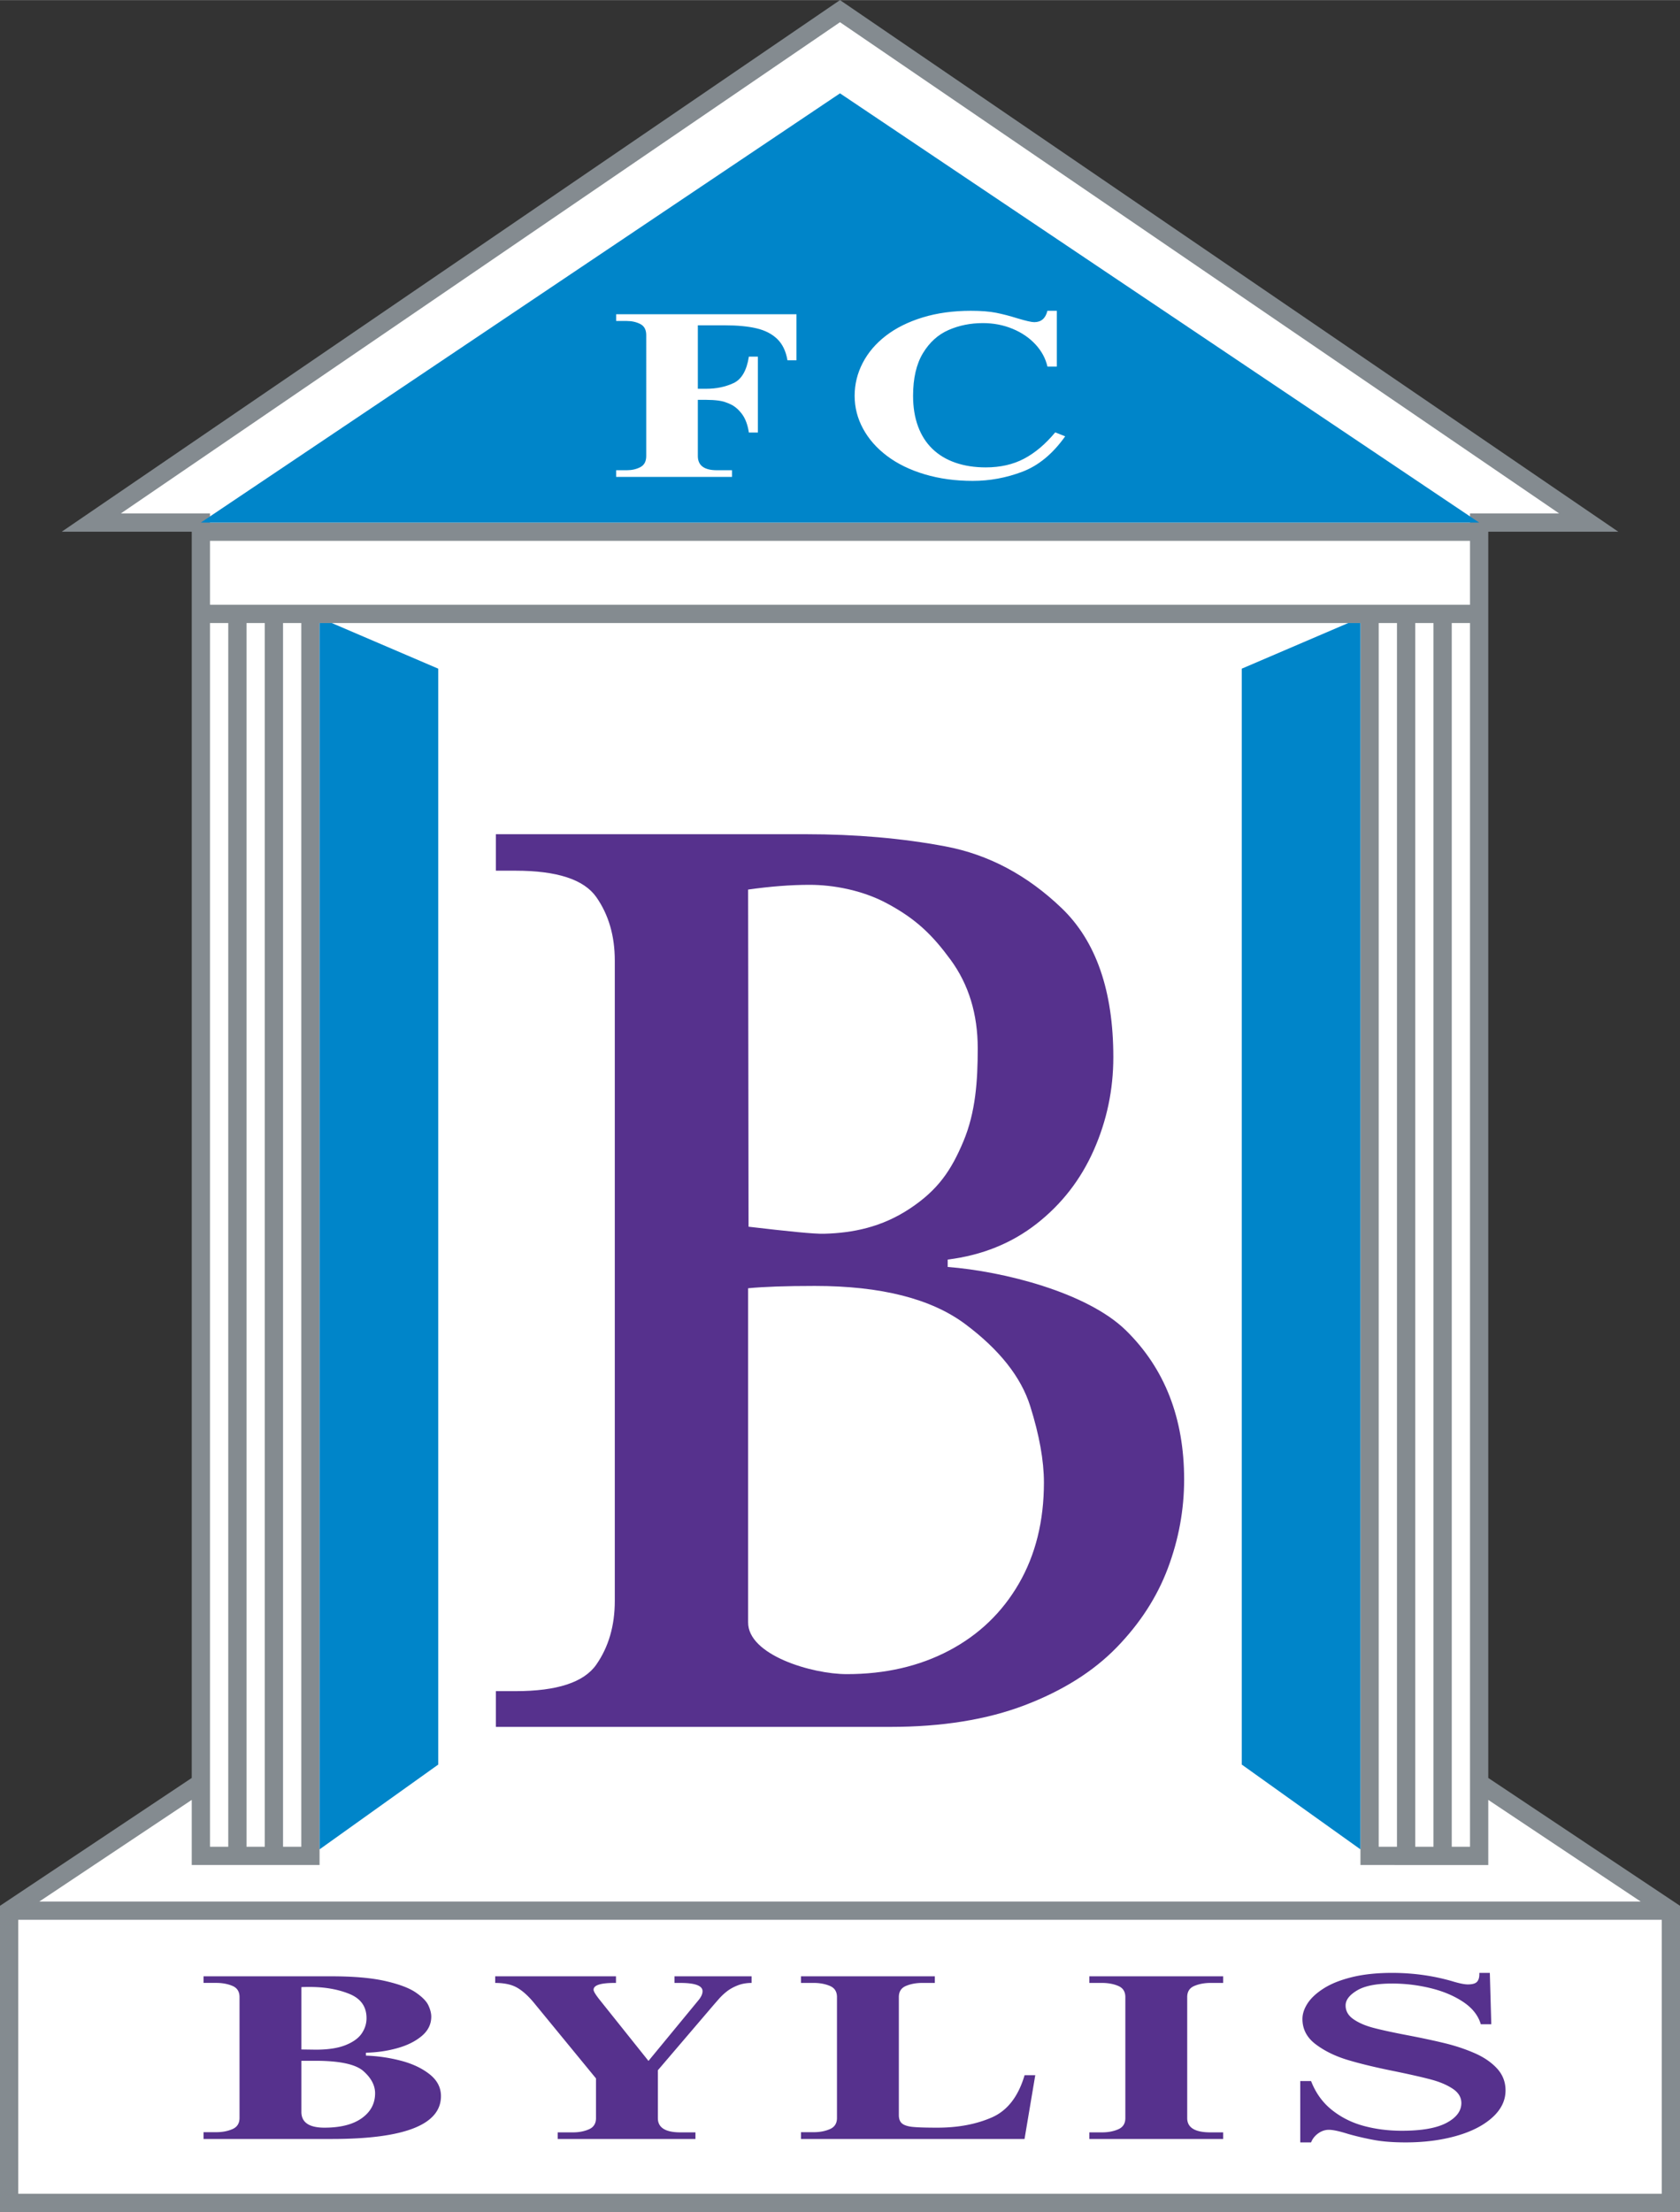 <?xml version="1.0" encoding="UTF-8"?> <svg xmlns="http://www.w3.org/2000/svg" width="1899" height="2500" viewBox="0 0 478.396 629.748"><rect x="0" y="0" width="478.396" height="629.748" fill="#333333" stroke="none"/><path d="M237.732 1.002L17.581 151.349h37.017v354.808L0 542.557v87.191h478.396v-87.191s-52.381-34.921-54.597-36.4V151.349h37.017L239.198 0l-1.466 1.002z" fill="#848b90"></path><path d="M5.2 624.548h467.996v-78H5.2v78zM418.599 146.148h25.383c-12.92-8.822-201.986-137.94-204.784-139.852L34.416 146.148h25.383v2.6h358.8v-2.6zM418.599 153.948h-358.8v18.2h358.8v-18.2zM59.799 177.349V525.749h5.2v-348.4h-5.2zM402.999 177.349v348.399h5.199V177.349h-5.199zM70.198 177.349v348.399h5.2V177.349h-5.2zM392.599 177.349v348.399h5.2V177.349h-5.2zM413.398 177.349v348.399h5.2V177.349h-5.2zM80.599 525.748h5.2V177.349h-5.2v348.399z" fill="#fff"></path><path d="M467.209 541.348l-43.41-28.941v18.542H387.4v-353.6H90.999v353.6h-36.4v-18.542l-43.412 28.941h456.022z" fill="#fff"></path><path fill="#0085c9" d="M90.999 526.491l33.799-24.143V190.349l-30.333-13h-3.466v349.142zM383.931 177.349l-30.332 13v311.999l33.8 24.143V177.349h-3.468zM239.198 26.549l-182 122.199h364l-182-122.199z"></path><path d="M141.206 247.863h5.607c11.811 0 19.469 2.509 22.983 7.506 3.514 5.007 5.271 11.039 5.271 18.098v182.284c0 7.069-1.757 13.112-5.271 18.149-3.514 5.037-11.172 7.546-22.983 7.546h-5.607v10.177h112.257c14.768 0 27.544-2.052 38.34-6.175 10.786-4.113 19.51-9.598 26.173-16.443 6.652-6.845 11.517-14.371 14.595-22.577 3.077-8.206 4.621-16.615 4.621-25.238 0-17.469-5.525-31.616-16.565-42.443-11.04-10.816-34.896-16.839-50.76-18.067v-2.103c9.77-1.219 18.22-4.631 25.349-10.217 7.13-5.586 12.543-12.563 16.25-20.942 3.707-8.369 5.566-17.194 5.566-26.457 0-18.871-4.906-33.018-14.696-42.423-9.801-9.405-20.831-15.275-33.1-17.59-12.269-2.316-25.543-3.474-39.802-3.474h-88.228v10.389zm90.787 118.219c18.901 0 33.201 3.636 42.9 10.887 9.7 7.262 15.854 15.031 18.464 23.309 2.602 8.277 3.91 15.529 3.91 21.766 0 10.988-2.387 20.586-7.149 28.812-4.773 8.227-11.396 14.574-19.876 19.043-8.491 4.469-18.19 6.703-29.107 6.703-9.974 0-28.211-5.453-28.103-14.787v-95.072c4.427-.438 10.754-.661 18.961-.661zM230.5 251.885c6.749-.003 14.984 1.514 21.915 5.197 8.534 4.534 13.176 9.185 18.306 16.182 5.128 7.008 7.697 15.407 7.697 25.198 0 9.242-.607 18.169-4.07 26.437-3.474 8.277-7.211 13.832-15.275 19.175-8.063 5.342-16.341 6.934-24.374 7.149-2.944.079-10.125-.66-21.542-2l-.125-95.986c6.317-.895 12.146-1.349 17.468-1.352z" fill="#56318d"></path><path d="M175.452 135.748v-1.898h3.032c1.437 0 2.719-.29 3.846-.871s1.691-1.641 1.691-3.179V95.385c0-1.533-.563-2.59-1.691-3.163-1.127-.574-2.41-.863-3.846-.863h-3.032v-1.922h51.351v13.112h-2.564c-.447-2.595-1.417-4.613-2.909-6.061-1.496-1.447-3.459-2.458-5.887-3.032-2.43-.574-5.449-.864-9.054-.864h-7.673v18.063h2.387c2.867 0 5.454-.533 7.762-1.605 2.305-1.072 3.768-3.585 4.385-7.543h2.559v21.615h-2.559c-.331-2.179-.97-3.916-1.925-5.213-.955-1.298-2.031-2.234-3.235-2.809-1.204-.573-2.354-.932-3.451-1.074s-2.278-.216-3.537-.216h-2.387v15.996c0 2.697 1.811 4.043 5.436 4.043h4.301v1.898h-33v.001zM300.938 88.461v15.885h-2.666c-.533-2.329-1.671-4.436-3.413-6.32-1.741-1.884-3.917-3.367-6.532-4.446-2.615-1.077-5.424-1.618-8.428-1.618-3.539 0-6.81.66-9.805 1.976-2.997 1.315-5.427 3.519-7.291 6.612-1.863 3.092-2.795 7.135-2.795 12.124 0 3.237.467 6.129 1.406 8.673.939 2.547 2.303 4.688 4.096 6.419 1.793 1.734 3.977 3.047 6.556 3.938 2.577.894 5.454 1.338 8.634 1.338 4.158 0 7.807-.83 10.94-2.491 3.133-1.66 6.081-4.153 8.841-7.478l2.84 1.123c-3.53 4.972-7.591 8.331-12.182 10.075-4.59 1.742-9.303 2.615-14.137 2.615-4.926 0-9.479-.623-13.66-1.867-4.185-1.244-7.76-2.983-10.73-5.218-2.971-2.234-5.253-4.827-6.85-7.777-1.6-2.95-2.396-6.065-2.396-9.351 0-3.283.762-6.401 2.286-9.352 1.523-2.95 3.726-5.535 6.602-7.754 2.877-2.219 6.371-3.958 10.484-5.218 4.11-1.259 8.686-1.889 13.729-1.889 2.904 0 5.298.188 7.178.562 1.882.375 3.897.898 6.048 1.571 2.428.733 4.032 1.1 4.817 1.1 1.975 0 3.225-1.077 3.747-3.232h2.681z" fill="#fff"></path><path d="M88.189 565.667c4.312 0 8.087.663 11.327 1.988 3.238 1.325 4.857 3.623 4.857 6.898 0 1.564-.461 3.02-1.384 4.37-.924 1.351-2.462 2.452-4.619 3.311-2.158.858-4.964 1.285-8.419 1.285l-4.129-.056v-17.746c.486-.032 1.276-.05 2.367-.05zm6.283 43.281c20.729 0 31.095-4.067 31.095-12.205 0-2.448-1.076-4.52-3.227-6.221-2.152-1.701-4.852-2.981-8.102-3.84a45.558 45.558 0 0 0-10.034-1.47v-.833a35.6 35.6 0 0 0 8.785-1.246c2.866-.782 5.22-1.936 7.059-3.464 1.837-1.525 2.757-3.379 2.757-5.558 0-.96-.274-2.026-.817-3.202-.543-1.176-1.75-2.401-3.613-3.682-1.866-1.277-4.758-2.361-8.679-3.255-3.92-.892-9.034-1.338-15.336-1.338h-36.4v1.879h3.624c1.722 0 3.255.284 4.601.851 1.346.568 2.021 1.625 2.021 3.174v34.427c0 1.531-.675 2.59-2.021 3.174s-2.879.876-4.601.876H57.96v1.933h36.512zm-4.67-22.262c6.919 0 11.484.982 13.693 2.942 2.209 1.963 3.316 4.062 3.316 6.297 0 2.936-1.265 5.302-3.788 7.103-2.524 1.8-6.066 2.698-10.621 2.698-4.387 0-6.579-1.5-6.579-4.504v-14.536h3.979zM141.012 562.636h34.392v1.884h-.424c-3.972 0-5.954.647-5.954 1.938 0 .465.604 1.455 1.815 2.968l13.818 17.296 14.247-17.296c.767-.929 1.15-1.779 1.15-2.557 0-1.564-2.117-2.349-6.348-2.349h-1.647v-1.884h21.966v1.884c-1.473 0-2.804.238-3.992.711-1.188.473-2.204 1.036-3.042 1.691a16.849 16.849 0 0 0-2.311 2.181c-.701.803-1.267 1.45-1.694 1.947l-15.656 18.33v13.632c0 2.701 2.148 4.053 6.444 4.053h4.26v1.884h-39.223v-1.884h4.339c1.704 0 3.222-.292 4.558-.876 1.335-.584 2.003-1.644 2.003-3.177v-11.309l-17.583-21.428c-1.62-1.978-3.219-3.433-4.796-4.362-1.58-.929-3.687-1.394-6.322-1.394v-1.883zM228.092 608.948v-1.933h3.624c1.721 0 3.255-.292 4.601-.876s2.021-1.643 2.021-3.171V568.54c0-1.546-.676-2.603-2.021-3.171-1.346-.566-2.879-.851-4.601-.851h-3.624v-1.884h38.11v1.884h-3.624c-1.704 0-3.232.284-4.588.851-1.356.566-2.034 1.62-2.034 3.161v33.595c0 1.132.317 1.944.952 2.442.635.497 1.667.814 3.093.952 1.427.137 3.737.205 6.937.205 5.876 0 11.035-.967 15.479-2.907 4.44-1.937 7.556-5.948 9.345-12.037h3.041l-3.059 18.167h-63.652v.001zM310.206 608.948v-1.884h3.623c1.722 0 3.255-.292 4.601-.876s2.022-1.644 2.022-3.177v-34.465c0-1.549-.677-2.605-2.022-3.174-1.346-.569-2.879-.854-4.601-.854h-3.623v-1.884h38.108v1.884h-3.623c-1.704 0-3.232.284-4.588.854-1.356.568-2.034 1.625-2.034 3.174v34.465c0 2.701 2.207 4.053 6.622 4.053h3.623v1.884h-38.108zM424.243 561.66l.416 14.625h-2.988c-.727-2.482-2.381-4.596-4.972-6.335-2.59-1.739-5.688-3.049-9.292-3.933a45.975 45.975 0 0 0-10.978-1.325c-4.471 0-7.797.652-9.98 1.955s-3.275 2.729-3.275 4.28c0 1.569.733 2.869 2.201 3.896 1.468 1.025 3.326 1.841 5.581 2.445 2.254.604 5.498 1.312 9.73 2.122 4.143.792 7.721 1.557 10.734 2.29 3.014.734 5.837 1.674 8.473 2.821 2.633 1.147 4.761 2.6 6.387 4.359 1.621 1.76 2.434 3.847 2.434 6.262 0 2.882-1.262 5.456-3.78 7.724-2.521 2.27-5.949 4.017-10.283 5.24-4.334 1.222-9.126 1.836-14.374 1.836-3.402 0-6.31-.216-8.727-.64a79.892 79.892 0 0 1-7.614-1.757c-2.521-.795-4.36-1.193-5.518-1.193-1.09 0-2.107.343-3.058 1.028-.949.686-1.621 1.541-2.019 2.562h-3.082v-17.469h3.08c1.31 3.382 3.288 6.127 5.937 8.237 2.646 2.109 5.67 3.623 9.066 4.539 3.398.92 7.013 1.377 10.845 1.377 5.657 0 9.896-.747 12.716-2.242 2.818-1.496 4.229-3.38 4.229-5.649 0-1.615-.808-2.963-2.42-4.048-1.612-1.081-3.648-1.955-6.106-2.617-2.457-.66-5.902-1.447-10.334-2.359-5.332-1.066-9.795-2.135-13.391-3.212-3.596-1.073-6.662-2.564-9.196-4.474-2.537-1.906-3.804-4.313-3.804-7.221 0-1.478.5-2.976 1.501-4.499 1.001-1.521 2.554-2.943 4.659-4.269 2.104-1.323 4.789-2.379 8.051-3.171 3.261-.79 7.041-1.187 11.337-1.187 5.832 0 11.46.77 16.877 2.306 2.106.65 3.659.976 4.659.976 1.277 0 2.146-.239 2.604-.719.456-.478.685-1.196.685-2.156v-.406h2.989v.001z" fill="#56318d"></path></svg> 